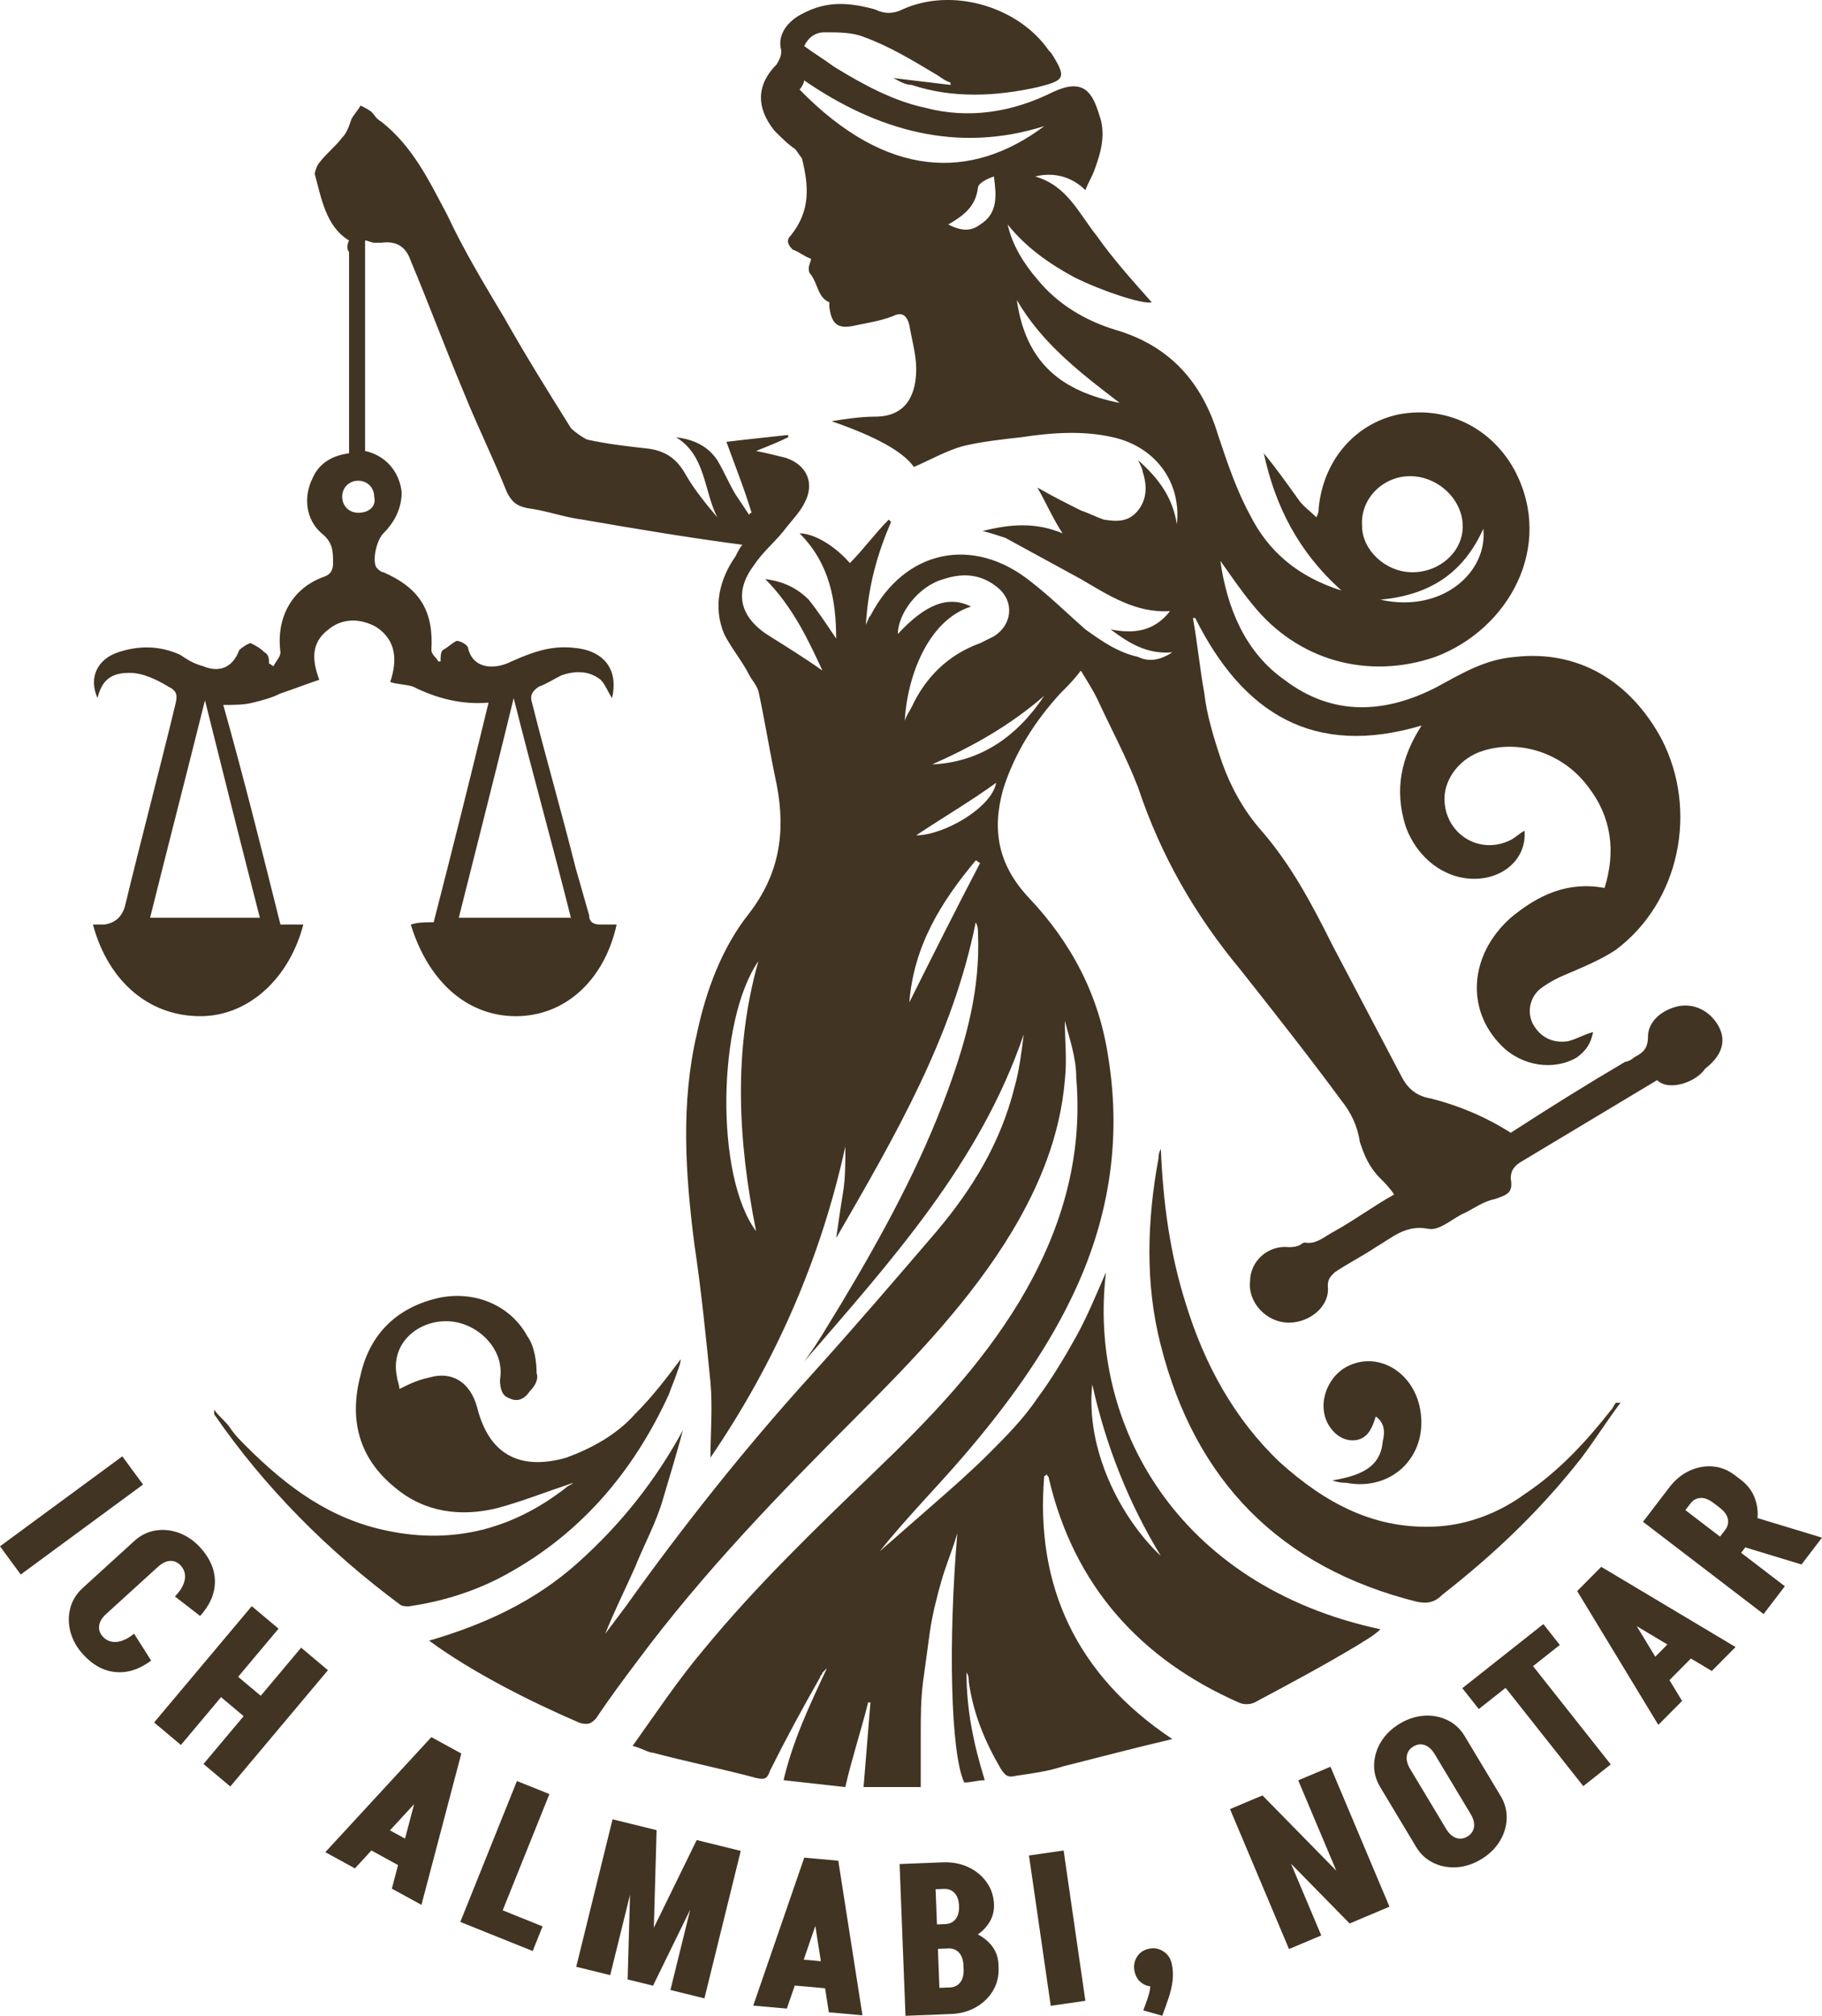 <?xml version="1.0" encoding="UTF-8"?><svg id="Calque_1" xmlns="http://www.w3.org/2000/svg" viewBox="0 0 978.94 1082.6" fill="#423422"><path d="M0,830.45l65.72-48.31,11.14,15.15-65.72,48.31-11.14-15.15Z"/><path d="M44.38,852.9l12.66,13.91c-2.23,2.03-3.5,4.13-3.78,6.28-.29,2.15.38,4.12,2.01,5.91l-10.55,9.61c-3.41-3.74-5.69-7.79-6.85-12.15-1.16-4.36-1.2-8.61-.12-12.76,1.08-4.15,3.29-7.75,6.64-10.8ZM44.3,852.97l27.98-25.48,12.66,13.91-27.98,25.48-12.66-13.91ZM72.03,877.37l9.19,14.46c-6.26,4.68-12.61,6.74-19.05,6.17-6.44-.57-12.28-3.73-17.52-9.48l10.55-9.61c1.98,2.18,4.46,3.14,7.44,2.88,2.98-.26,6.11-1.73,9.39-4.41ZM72.19,827.57c3.35-3.05,7.14-4.92,11.37-5.6,4.23-.68,8.46-.25,12.69,1.32,4.23,1.56,8.05,4.21,11.46,7.95l-10.55,9.61c-1.63-1.79-3.53-2.64-5.69-2.55-2.17.08-4.37,1.15-6.6,3.18l-12.66-13.91ZM93.98,857.38c2.97-3.01,4.73-5.99,5.27-8.94.54-2.94-.18-5.5-2.17-7.68l10.55-9.61c5.24,5.75,7.85,11.85,7.84,18.29,0,6.44-2.66,12.59-7.96,18.43l-13.54-10.5Z"/><path d="M82.8,925.06l52.46-62.46,14.4,12.09-52.46,62.46-14.4-12.09ZM109.34,947.36l52.46-62.46,14.4,12.09-52.46,62.46-14.4-12.09ZM109.57,903.75l9.18-10.93,26.54,22.29-9.18,10.93-26.54-22.29Z"/><path d="M247.67,941.64l-56.98,61.79-15.9-8.71,56.98-61.79,15.9,8.71ZM196.08,991.91l6.86-12.52,25.43,13.94-6.86,12.52-25.43-13.94ZM247.86,941.74l-21.42,81.28-15.9-8.71,21.42-81.28,15.9,8.71Z"/><path d="M247.32,1032.19l30.42-75.68,17.45,7.01-30.42,75.68-17.45-7.01ZM261.61,1037.93l5.32-13.24,24.6,9.89-5.32,13.24-24.6-9.89Z"/><path d="M309.61,1056.27l19.51-79.2,18.26,4.5-19.52,79.2-18.26-4.5ZM337.22,1063.07l2.36-83.43,13.2,3.25-2.36,83.43-13.2-3.25ZM337.66,1063.18l36.67-74.97,13.2,3.25-36.67,74.97-13.2-3.25ZM360.21,1068.74l19.52-79.2,18.26,4.5-19.51,79.2-18.26-4.5Z"/><path d="M450.17,999.27l-27.41,79.46-18.05-1.6,27.41-79.46,18.05,1.6ZM423.1,1066.02l1.26-14.22,28.89,2.56-1.26,14.22-28.89-2.56ZM450.4,999.29l12.99,83.04-18.06-1.6-12.99-83.04,18.05,1.6Z"/><path d="M486.51,1082.59l-3.17-81.5,18.79-.73,3.17,81.51-18.79.73ZM501.56,1014.66l-.55-14.26,5.66-.22.55,14.26-5.66.22ZM502.8,1046.7l-.51-13.13,6.68-.26.51,13.13-6.68.26ZM504.17,1081.9l-.56-14.26,6.79-.26.55,14.26-6.79.26ZM534.08,1022.92l-18.79.73c-.12-3.02-.91-5.33-2.37-6.94-1.46-1.6-3.4-2.36-5.81-2.27l-.55-14.26c5.05-.2,9.62.67,13.71,2.58,4.08,1.92,7.36,4.63,9.84,8.12,2.48,3.49,3.81,7.5,3.98,12.03ZM508.26,1044.22l-.42-10.87c2.42-.09,4.29-1,5.62-2.71,1.33-1.71,1.94-4.08,1.82-7.1l18.79-.73c.15,3.85-.89,7.37-3.1,10.55-2.22,3.19-5.29,5.74-9.23,7.67-3.93,1.93-8.42,2.99-13.48,3.19ZM517.66,1055.64c-.12-3.02-.91-5.33-2.37-6.94-1.46-1.61-3.4-2.36-5.81-2.27l-.42-10.87c5.05-.2,9.62.51,13.69,2.13,4.07,1.62,7.33,3.91,9.79,6.88,2.46,2.96,3.76,6.41,3.92,10.33l-18.79.73ZM536.53,1056.84c.18,4.53-.84,8.63-3.04,12.31-2.2,3.68-5.26,6.63-9.18,8.86-3.92,2.23-8.41,3.45-13.46,3.64l-.55-14.26c2.41-.09,4.29-1,5.62-2.71,1.33-1.71,1.94-4.08,1.82-7.1l18.79-.73ZM517.74,1057.68l-.08-2.15,18.79-.73.08,2.15-18.79.73Z"/><path d="M564.55,1077.24l-11.69-80.73,18.61-2.69,11.69,80.73-18.61,2.69Z"/><path d="M621.7,1066.5c-2.87.66-5.44.28-7.7-1.14-2.26-1.42-3.72-3.56-4.38-6.43-.64-2.8-.27-5.38,1.12-7.76,1.39-2.37,3.52-3.89,6.39-4.55,2.8-.64,5.39-.21,7.79,1.29,2.4,1.5,3.92,3.65,4.56,6.45.66,2.87.22,5.45-1.3,7.74-1.53,2.29-3.69,3.75-6.49,4.4ZM614.28,1079.71c.91-2.46,1.65-4.53,2.24-6.21.58-1.68,1-3.23,1.26-4.65.26-1.41.31-2.94.17-4.57-.14-1.63-.48-3.59-1-5.87l12.55-4.05c.71,3.09.89,6.15.54,9.17-.35,3.03-1.04,6.09-2.07,9.19-1.03,3.1-2.19,6.39-3.49,9.87l-10.2-2.89Z"/><path d="M692.57,1046.75l-31.69-75.16,17.33-7.3,31.69,75.16-17.33,7.3ZM725.14,1033.02l-61.44-62.62,14.61-6.16,61.44,62.62-14.61,6.16ZM729.21,1031.3l-31.69-75.16,17.33-7.3,31.69,75.16-17.33,7.3Z"/><path d="M741.56,959.76c-2.33-3.88-3.42-7.97-3.26-12.25.16-4.28,1.42-8.34,3.78-12.18,2.36-3.84,5.71-7.06,10.05-9.67l7.35,12.24c-2.07,1.25-3.28,2.94-3.62,5.08-.34,2.14.26,4.51,1.82,7.1l-16.12,9.68ZM760.87,991.91l-19.42-32.34,16.12-9.68,19.42,32.34-16.12,9.68ZM787.01,932.46l-16.12,9.68c-1.55-2.59-3.36-4.24-5.41-4.94-2.05-.7-4.12-.43-6.19.81l-7.35-12.24c4.34-2.61,8.76-4.05,13.26-4.33,4.5-.28,8.68.51,12.53,2.38,3.85,1.87,6.95,4.75,9.28,8.63ZM760.81,991.81l16.12-9.68c1.56,2.59,3.36,4.24,5.41,4.94,2.05.71,4.11.44,6.19-.81l7.35,12.24c-4.34,2.61-8.76,4.05-13.26,4.33-4.5.28-8.68-.51-12.53-2.38-3.85-1.87-6.95-4.75-9.28-8.63ZM790.2,974.29l-19.43-32.34,16.12-9.68,19.42,32.34-16.12,9.68ZM806.26,964.51c2.33,3.88,3.42,7.97,3.26,12.25-.16,4.28-1.42,8.34-3.78,12.18-2.36,3.84-5.71,7.07-10.05,9.67l-7.35-12.24c2.07-1.24,3.28-2.94,3.62-5.08.34-2.14-.26-4.51-1.82-7.1l16.12-9.68Z"/><path d="M794.54,917.86l-8.85-11.2,43.54-34.43,8.85,11.2-43.54,34.43ZM850.68,959.26l-50.6-63.98,14.75-11.67,50.6,63.98-14.75,11.67Z"/><path d="M860.17,841.64l43.6,71.86-12.77,12.86-43.6-71.86,12.77-12.86ZM860.33,841.48l72.17,43.08-12.77,12.86-72.17-43.08,12.77-12.86ZM894.21,905.12l-10.13-10.06,20.43-20.58,10.13,10.06-20.43,20.58Z"/><path d="M947.55,866.85l-64.78-49.56,11.43-14.94,64.78,49.56-11.43,14.94ZM904.85,811.92l-11.34-8.67,3.44-4.5,11.34,8.67-3.44,4.5ZM931.95,792.15l-11.43,14.94c-2.4-1.83-4.68-2.7-6.85-2.6-2.17.1-3.99,1.11-5.46,3.03l-11.34-8.67c3.07-4.02,6.65-6.99,10.73-8.9,4.08-1.92,8.26-2.71,12.53-2.39,4.27.32,8.21,1.86,11.81,4.61ZM924.13,809.84l-3.69-2.82,11.43-14.94,3.69,2.82-11.43,14.94ZM934.81,834.84l-11.34-8.67,3.44-4.5,11.34,8.67-3.44,4.5ZM935.46,794.83c3.6,2.75,6.11,6.15,7.54,10.19,1.43,4.04,1.75,8.28.97,12.72-.78,4.44-2.71,8.67-5.79,12.69l-11.34-8.67c1.47-1.92,1.97-3.94,1.5-6.06-.47-2.12-1.91-4.1-4.31-5.93l11.43-14.94ZM967.93,840.21l-38.32-11.63,11.01-14.4,38.32,11.63-11.01,14.4Z"/><path d="M922.3,549.38c-4.92-7.37-13.52-11.06-22.12-8.6-8.6,2.46-14.74,8.6-14.74,15.97,0,6.14-2.46,8.6-7.37,11.06-1.23,1.23-3.69,2.46-4.92,2.46-20.89,12.29-40.55,24.57-61.43,38.09-13.52-8.6-28.26-14.74-43-18.43-7.37-1.23-12.29-4.92-15.97-12.29-12.29-23.35-24.57-46.69-36.86-70.04-11.06-22.12-22.12-43-38.09-61.43-9.83-11.06-17.2-24.57-22.12-39.32-3.69-11.06-7.37-23.35-8.6-34.4-2.46-13.52-3.69-27.03-6.14-40.55h1.23c25.8,51.61,63.89,74.95,121.64,57.75-11.06,17.2-14.74,34.4-8.6,54.06,6.14,17.2,20.89,28.26,36.86,28.26s28.26-11.06,27.03-25.8c-2.46,1.23-4.92,3.69-7.37,4.92-17.2,8.6-35.63-3.69-35.63-22.12,0-11.06,8.6-22.12,20.89-25.8,19.66-6.14,43,1.23,56.52,19.66,12.29,15.97,14.74,34.4,8.6,54.06-19.66-3.69-35.63,3.69-50.38,15.97-22.12,19.66-24.57,49.15-4.92,68.81,11.06,11.06,28.26,13.52,40.55,6.14,4.92-3.69,7.37-7.37,8.6-13.52-4.92,1.23-8.6,3.69-13.52,4.92-8.6,1.23-14.74-2.46-18.43-8.6-3.69-6.14-2.46-14.74,3.69-19.66,4.92-3.69,9.83-6.14,15.97-8.6,8.6-3.69,17.2-7.37,24.57-12.29,34.4-25.8,44.23-74.95,24.57-113.04-17.2-31.95-45.46-47.92-78.64-44.23-15.97,1.23-28.26,8.6-41.78,15.97-28.26,14.74-56.52,15.97-82.32-3.69-20.89-14.74-30.72-38.09-34.4-63.89,6.14,8.6,11.06,15.97,17.2,23.35,24.57,30.72,62.66,40.55,98.3,28.26,39.32-14.74,63.89-58.98,43-99.52-12.29-23.35-36.86-35.63-62.66-30.72-23.35,4.91-40.55,24.57-43,50.38,0,1.23,0,2.46-1.23,4.91-3.69-3.69-7.37-6.14-9.83-9.83-6.14-8.6-12.29-17.2-18.43-24.57,6.14,28.26,18.43,52.83,41.78,73.72-23.35-7.37-39.32-20.89-49.15-40.55-7.37-13.52-12.29-28.26-17.2-43-8.6-28.26-25.8-47.92-55.29-56.52-15.97-4.91-30.72-13.52-41.78-27.03-7.37-8.6-13.52-18.43-15.97-29.49,9.83,12.29,22.12,20.89,35.63,28.26,14.74,7.37,36.86,14.74,41.78,13.52-9.83-11.06-20.89-23.35-29.49-35.63-9.83-12.29-15.97-27.03-33.17-31.95,9.83-2.46,19.66,0,27.03,7.37,1.23-3.69,3.69-7.37,4.92-11.06,3.69-9.83,6.14-19.66,2.46-29.49-3.69-12.29-8.6-19.66-24.57-12.29-22.12,11.06-45.46,14.74-68.81,8.6-17.2-3.69-33.17-12.29-49.15-22.12-4.92-3.69-11.06-7.37-15.97-11.06,2.46-4.91,6.14-7.37,11.06-7.37,7.37,0,14.74,0,20.89,2.46,13.52,4.91,25.8,12.29,38.09,19.66,2.46,1.23,4.92,3.69,8.6,4.91v1.23c-9.83-1.23-20.89-2.46-30.72-3.69,2.46,1.23,6.14,3.69,9.83,3.69,22.12,7.37,45.46,6.14,67.58,1.23,14.74-3.69,15.97-4.91,7.37-18.43l-1.23-1.23c-15.97-23.35-51.61-34.4-78.64-22.12-4.92,2.46-9.83,2.46-14.74,0-13.52-3.69-25.8-4.91-39.32,2.46-7.37,3.69-13.52,11.06-11.06,19.66,0,3.69-1.23,4.91-2.46,7.37-11.06,11.06-11.06,23.35-1.23,35.63,3.69,3.69,7.37,7.37,11.06,9.83,1.23,1.23,2.46,3.69,3.69,4.91,3.69,14.74,4.92,28.26-6.14,41.78-2.46,2.46-1.23,4.91,1.23,7.37,3.69,1.23,6.14,3.69,9.83,4.91,0,1.23-1.23,3.69-1.23,4.91s0,2.46,1.23,3.69c3.69,4.91,3.69,12.29,9.83,14.74v2.46c1.23,9.83,4.92,12.29,14.74,9.83,6.14-1.23,13.52-2.46,19.66-4.91,4.92-2.46,7.37,0,8.6,4.91,1.23,7.37,3.69,15.97,3.69,23.35,0,13.52-4.92,25.8-22.12,25.8-7.37,0-15.97,1.23-23.35,2.46q35.63,12.29,44.23,24.57c8.6-3.69,17.2-8.6,25.8-11.06,9.83-2.46,20.89-3.69,31.95-4.91,15.97-2.46,33.17-3.69,49.15,0,22.12,4.91,36.86,23.35,34.4,46.69-2.46-14.74-9.83-24.57-20.89-34.4,1.23,2.46,2.46,4.91,2.46,6.14,2.46,7.37,2.46,14.74-2.46,20.89-4.92,6.14-11.06,6.14-18.43,4.91-3.69-1.23-8.6-3.69-12.29-4.91-7.37-3.69-14.74-7.37-23.35-12.29,4.92,8.6,8.6,17.2,13.52,24.57-14.74-6.14-28.26-4.91-43-1.23,4.92,1.23,8.6,2.46,12.29,3.69,13.52,7.37,27.03,14.74,40.55,22.12,14.74,8.6,29.49,18.43,47.92,17.2-8.6,11.06-19.66,12.29-31.95,9.83,9.83,7.37,19.66,13.52,33.17,12.29-7.37,4.91-13.52,4.91-18.43,2.46-11.06-2.46-19.66-8.6-28.26-14.74-9.83-8.6-18.43-17.2-29.49-25.8-30.72-24.57-67.58-17.2-86.01,18.43-1.23,1.23-1.23,2.46-2.46,4.91,1.23-20.89,6.14-38.09,13.52-55.29l-1.23-1.23c-7.37,7.37-13.52,15.97-20.89,23.35-8.6-9.83-19.66-15.97-27.03-15.97,15.97,15.97,19.66,35.63,19.66,56.52-4.92-7.37-9.83-14.74-14.74-20.89-6.14-6.14-13.52-9.83-23.35-11.06,14.74,14.74,23.35,33.17,30.72,49.15-8.6-6.14-18.43-12.29-28.26-18.43-15.97-9.83-19.66-23.35-8.6-38.09,4.92-7.37,11.06-12.29,15.97-18.43,3.69-4.91,8.6-9.83,11.06-14.74,6.14-11.06,1.23-20.89-9.83-24.57-4.92-1.23-9.83-2.46-15.97-3.69,6.14-2.46,12.29-4.91,17.2-7.37v-1.23c-11.06,1.23-23.35,2.46-33.17,3.69,4.92,13.52,9.83,25.8,13.52,38.09,0,0-1.23,0-1.23,1.23-2.46-3.69-4.92-7.37-7.37-11.06-3.69-6.14-6.14-12.29-9.83-18.43-4.92-7.37-12.29-11.06-22.12-12.29,15.97,9.83,14.74,28.26,22.12,43-6.14-7.37-12.29-14.74-17.2-23.35-4.92-8.6-11.06-12.29-19.66-13.52-11.06-1.23-22.12-2.46-33.17-4.91-2.46-1.23-6.14-3.69-8.6-6.14-12.29-19.66-24.57-39.32-35.63-58.98-11.06-18.43-22.12-36.86-30.72-55.29-9.83-18.43-18.43-36.86-35.63-50.38-2.46-1.23-3.69-3.69-4.92-4.91-1.23-1.23-3.69-2.46-6.14-3.69-1.23,2.46-3.69,4.91-4.92,7.37-1.23,3.69-2.46,7.37-4.92,9.83-3.69,4.91-8.6,8.6-12.29,13.52-1.23,1.23-2.46,4.91-2.46,6.14,3.69,13.52,6.14,28.26,18.43,35.63-1.23,2.46-1.23,4.91,0,6.14v108.12c-8.6,1.23-15.97,4.91-19.66,13.52-4.92,9.83-3.69,22.12,4.92,29.49,6.14,4.91,6.14,9.83,6.14,15.97,0,3.69-1.23,6.14-4.92,7.37-17.2,6.14-25.8,22.12-23.35,40.55,0,2.46-2.46,4.91-3.69,7.37-1.23,0-1.23-1.23-2.46-1.23,0-2.46,0-4.91-2.46-6.14-2.46-2.46-4.92-3.69-7.37-4.91-1.23,0-4.92,2.46-6.14,3.69-3.69,9.83-11.06,12.29-19.66,8.6-4.92-1.23-8.6-3.69-12.29-6.14-11.06-4.91-22.12-4.91-33.17-1.23-11.06,3.69-15.97,13.52-11.06,24.57,2.46-9.83,7.37-13.52,17.2-13.52,7.37,0,14.74,3.69,20.89,7.37,4.92,2.46,4.92,4.91,3.69,9.83-8.6,35.63-18.43,72.49-27.03,108.13q-2.46,8.6-11.06,9.83h-6.14c8.6,31.95,31.95,50.38,60.21,49.15,24.57-1.23,45.46-20.89,52.83-49.15h-12.29c-9.83-39.32-19.66-78.64-30.72-117.95,6.14,0,11.06,0,15.97-1.23,4.92-1.23,9.83-2.46,14.74-4.91,7.37-2.46,13.52-4.91,20.89-7.37-3.69-9.83-4.92-19.66,4.92-27.03,7.37-6.14,17.2-6.14,25.8-1.23,11.06,7.37,11.06,18.43,7.37,29.49,3.69,1.23,8.6,1.23,12.29,2.46,12.29,6.14,25.8,9.83,40.55,8.6-9.83,40.55-19.66,79.87-29.49,117.95-4.92,0-8.6,0-12.29,1.23,9.83,31.95,31.95,50.38,58.98,49.15,25.8-1.23,45.46-20.89,51.61-49.15h-8.6c-3.69,0-6.14-1.23-6.14-4.92-2.46-8.6-4.92-17.2-7.37-25.8-7.37-29.49-15.97-58.98-23.35-88.47-1.23-3.69,0-6.14,3.69-8.6,3.69-1.23,7.37-3.69,12.29-6.14,7.37-2.46,14.74-2.46,20.89,2.46,2.46,2.46,3.69,6.14,6.14,9.83,3.69-15.97-4.92-25.8-20.89-27.03-12.29-1.23-22.12,2.46-33.17,7.37-9.83,4.91-20.89,3.69-23.35-7.37,0-1.23-3.69-3.69-6.14-3.69-2.46,1.23-4.92,3.69-7.37,4.91-1.23,1.23-1.23,3.69-1.23,6.14h-1.23c-1.23-2.46-3.69-3.69-3.69-6.14,1.23-20.89-6.14-33.17-25.8-41.78-1.23,0-2.46-1.23-3.69-2.46-2.46-3.69,0-14.74,3.69-18.43,6.14-6.14,9.83-13.52,9.83-22.12-1.23-11.06-8.6-19.66-19.66-22.12v-113.04c1.23,0,3.69,1.23,4.92,1.23h3.69c8.6-1.23,13.52,2.46,15.97,9.83,9.83,23.35,18.43,46.69,28.26,70.04,7.37,18.43,15.97,35.63,23.35,54.06,2.46,4.91,4.92,7.37,11.06,8.6,9.83,1.23,19.66,4.91,29.49,6.14,28.26,4.91,57.75,9.83,86.01,13.52-1.23,1.23-2.46,3.69-3.69,6.14-8.6,12.29-12.29,27.03-6.14,41.78,3.69,7.37,9.83,14.74,13.52,22.12,1.23,2.46,3.69,4.91,4.92,8.6,3.69,17.2,6.14,33.17,9.83,50.38,4.92,25.8,1.23,47.92-14.74,68.81-14.74,18.43-23.35,41.78-28.26,65.12-8.6,36.86-6.14,74.95-1.23,113.04,3.69,24.57,6.14,49.15,8.6,73.72,1.23,13.52,0,28.26,0,40.55,34.4-50.38,58.98-105.67,72.49-167.1,0,8.6,0,17.2-1.23,24.57s-2.46,15.97-3.69,24.57c31.95-55.29,62.66-108.12,74.95-169.56,1.23,2.46,1.23,3.69,1.23,6.14,1.23,29.49-6.14,56.52-15.97,83.55-14.74,40.55-35.63,78.64-57.75,115.5-6.14,9.83-12.29,20.89-19.66,30.72,46.69-54.06,94.61-106.9,117.95-175.7-1.23,9.83-2.46,19.66-4.92,28.26-7.37,29.49-22.12,54.06-41.78,77.41-22.12,25.8-44.23,51.61-67.58,77.41-35.63,39.32-68.81,81.09-99.52,124.1-3.69,4.92-7.37,9.83-11.06,14.74,4.92-12.29,11.06-24.57,15.97-35.63,4.92-12.29,11.06-23.35,14.74-35.63,3.69-12.29,7.37-24.57,11.06-38.09-14.74,27.03-33.17,50.38-56.52,71.26-23.35,20.89-50.38,33.17-79.87,41.78,23.35,17.2,55.29,33.17,81.09,44.23,4.92,1.23,6.14,0,8.6-2.46,7.37-11.06,14.74-20.89,22.12-30.72,35.63-47.92,76.18-89.69,117.95-131.47,30.72-30.72,61.43-62.66,83.55-99.52,14.74-24.57,25.8-51.61,28.26-81.09,1.23-11.06,0-20.89,0-31.95,2.46,9.83,6.14,19.66,6.14,30.72,3.69,44.23-8.6,83.55-30.72,120.41-20.89,34.4-47.92,62.66-77.41,90.92-31.95,30.72-63.89,61.43-92.15,95.84-13.52,15.97-25.8,34.4-38.09,51.61,4.92,1.23,8.6,3.69,11.06,3.69,18.43,4.92,36.86,8.6,55.29,13.52,4.92,1.23,6.14,0,7.37-3.69,8.6-17.2,17.2-33.17,27.03-50.38,0-1.23,1.23-1.23,1.23-2.46l2.46-2.46c-9.83,20.89-18.43,39.32-23.35,60.21,11.06,1.23,22.12,2.46,33.17,3.69,3.69-15.97,8.6-30.72,12.29-45.46h1.23c-1.23,14.74-2.46,30.72-3.69,45.46h30.72v-28.26c0-9.83,0-18.43,1.23-28.26,1.23-8.6,2.46-18.43,3.69-27.03,1.23-8.6,3.69-18.43,6.14-27.03,2.46-8.6,6.14-17.2,8.6-25.8-4.92,57.75-3.69,117.95,3.69,133.93,3.69,0,7.37-1.23,11.06-1.23-6.14-19.66-9.83-38.09-9.83-57.75,1.23,1.23,1.23,3.69,1.23,4.92,2.46,17.2,8.6,31.95,17.2,46.69,2.46,3.69,3.69,4.92,8.6,3.69,8.6-1.23,17.2-2.46,24.57-4.92,19.66-4.92,38.09-9.83,58.98-14.74-51.61-34.4-73.72-82.32-68.81-141.3,0,0,1.23,0,1.23-1.23,0,1.23,1.23,1.23,1.23,2.46,13.52,57.75,49.15,97.07,101.98,120.41,2.46,1.23,6.14,1.23,8.6,0,18.43-9.83,36.86-19.66,55.29-30.72,3.69-2.46,8.6-4.92,12.29-8.6-109.35-23.35-157.27-110.58-147.44-191.68-4.92,11.06-9.83,23.35-15.97,34.4-6.14,11.06-13.52,23.35-20.89,33.17-7.37,11.06-17.2,20.89-25.8,29.49-9.83,9.83-19.66,18.43-29.49,27.03-9.83,8.6-19.66,17.2-29.49,25.8,14.74-18.43,30.72-34.4,45.46-51.61,22.12-25.8,43-54.06,57.75-84.78,19.66-40.55,27.03-83.55,19.66-129.01-4.92-33.17-19.66-61.43-43-86.01-15.97-17.2-19.66-35.63-13.52-57.75,6.14-19.66,17.2-36.86,30.72-51.61,3.69-3.69,7.37-7.37,11.06-12.29,3.69,6.14,6.14,9.83,8.6,14.74,7.37,15.97,15.97,31.95,22.12,47.92,12.29,36.86,30.72,68.81,55.29,98.3,18.43,23.35,36.86,46.69,54.06,70.04,4.92,6.14,8.6,13.52,9.83,22.12,2.46,7.37,4.92,13.52,11.06,19.66,2.46,2.46,4.92,4.92,7.37,8.6-11.06,6.14-20.89,13.52-31.95,19.66-4.92,2.46-9.83,7.37-15.97,6.14-1.23,0-2.46,1.23-2.46,1.23-2.46,1.23-4.92,1.23-6.14,1.23-11.06-1.23-20.89,7.37-20.89,18.43-1.23,11.06,8.6,22.12,20.89,22.12,11.06,0,22.12-8.6,20.89-19.66,0-3.69,1.23-4.92,3.69-7.37,7.37-4.92,14.74-8.6,22.12-13.52,8.6-4.92,15.97-12.29,28.26-9.83,6.14,1.23,13.52-6.14,19.66-8.6,4.92-2.46,9.83-6.14,15.97-7.37,7.37-2.46,9.83-3.69,8.6-11.06,0-3.69,1.23-6.14,4.92-8.6,24.57-14.74,49.15-29.49,73.72-44.23,6.14,6.14,20.89,1.23,25.8-6.14,11.06-8.6,11.06-17.2,6.15-24.57ZM741.68,322.07c25.8-2.46,44.23-13.52,55.29-38.09,2.46,23.35-22.12,45.46-55.29,38.09ZM757.65,255.73c14.74,0,28.26,12.29,28.26,27.03,0,13.52-12.29,24.57-27.03,24.57s-27.03-12.29-27.03-24.57c-1.23-14.74,11.06-27.03,25.8-27.03ZM429.59,48.08c1.23-1.23,2.46-3.69,2.46-4.91,39.32,27.03,82.32,39.32,129.01,24.57-39.32,29.49-84.78,28.26-131.47-19.66ZM526.66,120.57c-4.92,3.69-9.83,3.69-17.2,0,8.6-4.91,14.74-9.83,15.97-19.66,0-2.46,4.92-4.91,8.6-6.14,1.23,9.83,2.46,19.66-7.37,25.8ZM546.32,161.12c13.52,23.35,34.4,39.32,55.29,55.29-30.72-6.14-50.38-20.89-55.29-55.29ZM139.62,492.86h-58.98c9.83-39.32,19.66-77.41,29.49-116.73,9.83,39.32,19.66,78.64,29.49,116.73ZM276,374.91c9.83,39.32,20.89,78.64,30.72,117.95h-60.21c9.83-39.32,19.66-77.41,29.49-117.95ZM192.45,275.38c-4.92,0-8.6-3.69-8.6-8.6s3.69-8.6,8.6-8.6,8.6,3.69,8.6,8.6c1.23,4.92-2.46,8.6-8.6,8.6ZM406.24,661.19c-22.12-29.49-20.89-113.04,1.23-144.99-13.52,47.92-11.06,95.84-1.23,144.99ZM586.86,743.52c7.37,33.17,19.66,63.89,36.86,92.15-22.12-20.89-40.55-57.75-36.86-92.15ZM482.42,340.51c0-11.06,11.06-25.8,24.57-29.49,11.06-3.69,20.89-2.46,29.49,4.91,8.6,7.37,7.37,19.66-2.46,25.8-2.46,1.23-4.92,2.46-7.37,3.69-17.2,6.14-29.49,18.43-36.86,34.4-1.23,2.46-2.46,3.69-3.69,7.37,1.23-23.35,12.29-54.06,35.63-61.43-12.29-6.14-24.57-1.23-39.32,14.74ZM488.57,538.32c2.46-30.72,17.2-54.06,35.63-76.18,1.23,0,1.23,1.23,2.46,1.23-13.52,25.8-25.8,50.38-38.09,74.95ZM492.25,448.63c14.74-9.83,29.49-18.43,43-28.26-2.46,13.52-28.26,28.26-43,28.26ZM500.85,410.54c22.12-9.83,41.78-20.89,60.21-36.86-14.74,22.12-34.4,35.63-60.21,36.86Z"/><path d="M359.55,748.43c1.23-3.69,2.46-6.14,3.69-9.83s2.46-6.14,2.46-8.6c-7.37,9.83-14.74,19.66-24.57,29.49-9.83,11.06-23.35,18.43-36.86,23.35-25.8,7.37-41.78-2.46-47.92-27.03-3.69-13.52-13.52-19.66-25.8-15.97-6.14,1.23-11.06,3.69-15.97,6.14,0-2.46-1.23-4.92-1.23-6.14-4.92-22.12,18.43-35.63,36.86-28.26,9.83,3.69,20.89,14.74,18.43,29.49,0,4.92,1.23,8.6,4.92,9.83,4.92,2.46,8.6,0,11.06-3.69,2.46-2.46,4.92-6.14,3.69-9.83,0-6.14-1.23-14.74-4.92-19.66-8.6-15.97-27.03-24.57-46.69-20.89-23.35,4.92-38.09,19.66-43,41.78-6.14,23.35-1.23,44.23,18.43,60.21,15.97,13.52,35.63,15.97,55.29,11.06,13.52-3.69,25.8-8.6,40.55-13.52-1.23,1.23-2.46,1.23-3.69,2.46-28.26,22.12-60.21,30.72-95.84,23.35-30.72-6.14-54.06-23.35-76.18-45.46-3.69-3.69-6.14-6.14-8.6-9.83-2.46-3.69-6.14-6.14-8.6-9.83v2.46c27.03,39.32,61.43,73.72,99.52,101.98,1.23,1.23,3.69,1.23,4.92,1.23,17.2-2.46,33.17-7.37,47.92-14.74,43-22.12,72.49-56.52,92.15-99.53Z"/><path d="M868.23,753.35c-1.23,1.23-1.23,2.46-2.46,3.69-13.52,17.2-28.26,33.17-46.69,45.46-13.52,9.83-29.49,15.97-45.46,17.2-34.4,2.46-61.43-12.29-86.01-34.4-24.57-23.35-40.55-52.83-50.38-84.78-8.6-27.03-12.29-54.06-13.52-83.55-1.23,2.46-1.23,3.69-1.23,4.92-6.14,33.17-7.37,67.58,1.23,100.75,18.43,72.49,63.89,119.18,137.61,137.61,6.14,1.23,9.83,0,13.52-3.69,28.26-22.12,52.83-45.46,74.95-73.72,7.37-9.83,13.52-19.66,20.89-29.49h-2.46Z"/><path d="M715.87,795.12c3.69,1.23,6.14,1.23,7.37,1.23,25.8,4.92,45.46-15.97,39.32-41.78-4.92-19.66-24.57-29.49-40.55-19.66-11.06,7.37-14.74,23.35-6.14,33.17,4.92,6.14,13.52,7.37,18.43,2.46,2.46-2.46,3.69-6.14,4.92-9.83,4.92,3.69,4.92,8.6,3.69,13.52-1.23,14.74-13.52,18.43-27.03,20.89Z"/></svg>